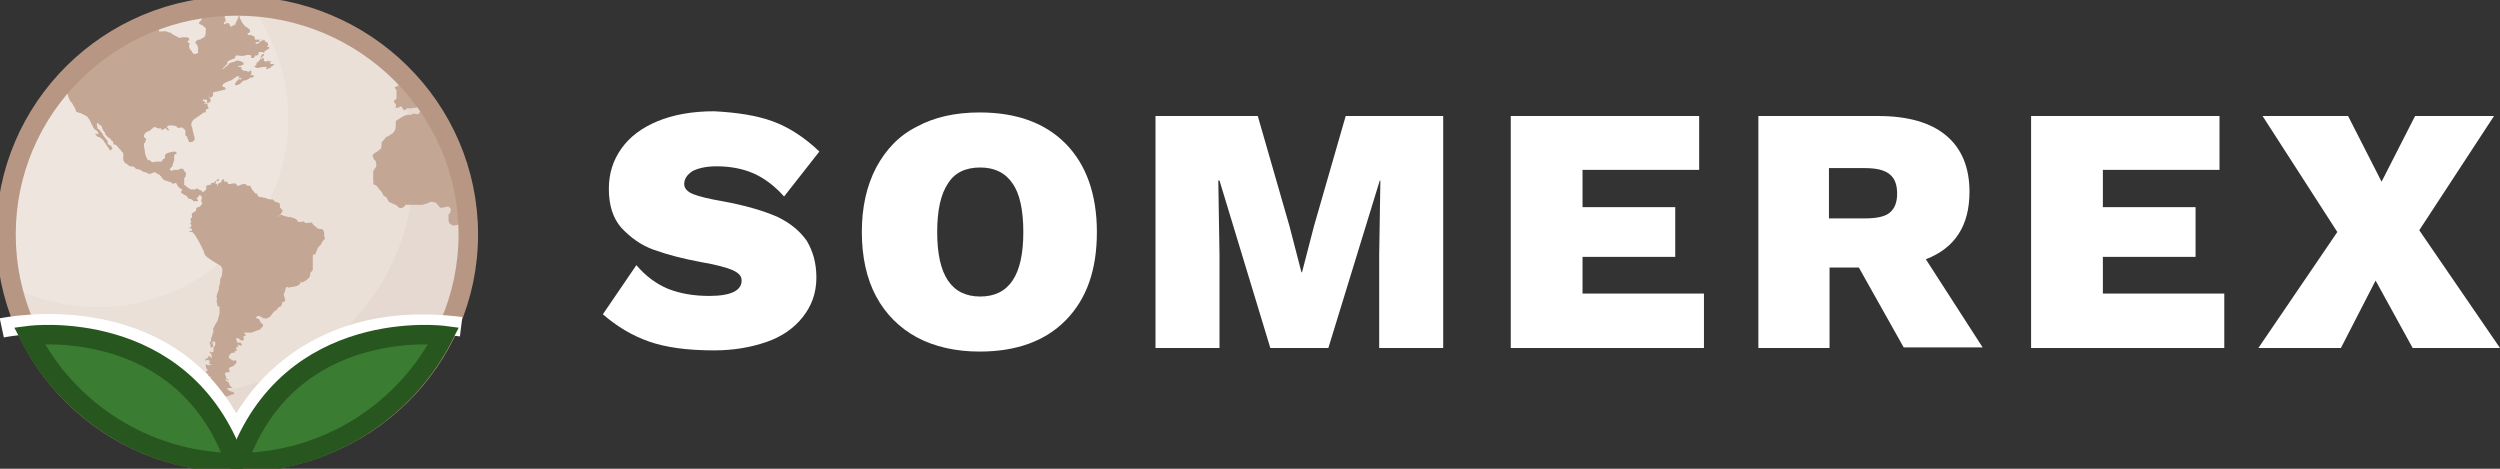 <svg width="256" height="48" viewBox="0 0 256 48" fill="none" xmlns="http://www.w3.org/2000/svg">
<rect x="0" y="0" width="256" height="48" fill="#333333" stroke="none"/>
<g clip-path="url(#clip0)">
<path d="M79.127 12.424C80.781 13.03 82.373 14.061 83.904 15.515L80.291 20.121C79.311 19.03 78.27 18.242 77.167 17.758C76.065 17.273 74.779 17.03 73.37 17.03C72.329 17.03 71.533 17.212 70.921 17.515C70.369 17.879 70.063 18.303 70.063 18.849C70.063 19.273 70.369 19.636 70.982 19.879C71.594 20.121 72.574 20.364 73.983 20.606C76.31 21.03 78.147 21.576 79.556 22.182C80.965 22.849 81.944 23.697 82.618 24.667C83.231 25.697 83.598 26.909 83.598 28.424C83.598 30 83.108 31.333 82.189 32.485C81.271 33.636 80.046 34.485 78.454 35.03C76.861 35.576 75.085 35.879 73.125 35.879C70.369 35.879 68.165 35.576 66.45 34.97C64.735 34.364 63.204 33.455 61.734 32.182L65.164 27.151C66.144 28.303 67.246 29.091 68.409 29.576C69.634 30.061 71.043 30.303 72.635 30.303C74.84 30.303 75.942 29.758 75.942 28.727C75.942 28.242 75.636 27.939 74.963 27.636C74.35 27.394 73.309 27.091 71.839 26.849C69.879 26.485 68.287 26.061 66.94 25.576C65.592 25.091 64.551 24.303 63.633 23.333C62.775 22.364 62.346 21.03 62.346 19.333C62.346 17.758 62.775 16.424 63.633 15.212C64.49 14 65.715 13.091 67.307 12.424C68.899 11.758 70.859 11.394 73.125 11.394C75.453 11.515 77.474 11.818 79.127 12.424Z" fill="#ffffff"/>
<path d="M109.137 14.727C111.219 16.849 112.321 19.879 112.321 23.758C112.321 27.636 111.28 30.606 109.137 32.788C107.054 34.909 104.115 36 100.318 36C97.868 36 95.724 35.515 93.887 34.545C92.111 33.576 90.702 32.182 89.722 30.364C88.742 28.546 88.252 26.303 88.252 23.758C88.252 21.212 88.742 19.03 89.722 17.151C90.702 15.333 92.05 13.879 93.887 12.97C95.663 12 97.806 11.515 100.318 11.515C104.115 11.515 107.054 12.606 109.137 14.727ZM97.072 18.788C96.337 19.879 95.969 21.515 95.969 23.758C95.969 26 96.337 27.636 97.072 28.727C97.806 29.818 98.909 30.364 100.379 30.364C101.849 30.364 102.951 29.818 103.686 28.727C104.421 27.636 104.788 26 104.788 23.758C104.788 21.515 104.421 19.818 103.686 18.788C102.951 17.697 101.849 17.151 100.379 17.151C98.848 17.151 97.745 17.697 97.072 18.788Z" fill="#ffffff"/>
<path d="M147.782 35.636H141.229V26.121L141.351 18.485H141.29L136.023 35.636H130.082L124.876 18.485H124.754L124.876 26.121V35.636H118.323V11.879H128.796L132.042 23.151L133.267 27.879H133.328L134.553 23.151L137.799 11.879H147.782V35.636Z" fill="#ffffff"/>
<path d="M174.484 30.121V35.636H154.702V11.879H173.994V17.394H162.051V21.212H171.544V26.303H162.051V30.061H174.484V30.121Z" fill="#ffffff"/>
<path d="M190.346 27.394H187.345V35.636H180.057V11.879H192.306C195.368 11.879 197.695 12.546 199.288 13.879C200.88 15.212 201.676 17.151 201.676 19.636C201.676 23.091 200.206 25.394 197.205 26.546L203.024 35.576H194.939L190.346 27.394ZM187.345 22.364H190.959C192.183 22.364 193.041 22.182 193.531 21.758C194.021 21.333 194.266 20.727 194.266 19.818C194.266 18.909 194.021 18.242 193.47 17.818C192.918 17.394 192.122 17.212 190.897 17.212H187.284V22.364H187.345Z" fill="#ffffff"/>
<path d="M227.766 30.121V35.636H207.984V11.879H227.276V17.394H215.334V21.212H224.826V26.303H215.334V30.061H227.766V30.121Z" fill="#ffffff"/>
<path d="M247.058 35.636L243.261 28.727L239.709 35.636H231.257L239.342 23.758L231.686 11.879H240.444L243.874 18.606L247.303 11.879H255.387L247.732 23.576L256 35.636H247.058Z" fill="#ffffff"/>
<path d="M47.829 23.931C47.829 36.78 37.295 47.204 24.311 47.204C11.327 47.204 0.732 36.78 0.732 23.931C0.732 11.083 11.266 0.659 24.25 0.659C37.233 0.659 47.829 11.083 47.829 23.931Z" fill="#E5D9D1"/>
<path d="M24.25 0.659C11.266 0.659 0.732 11.083 0.732 23.931C0.732 27.628 1.651 31.265 3.365 34.598C7.653 38.295 13.165 40.356 18.86 40.356C31.844 40.356 42.378 29.931 42.378 17.083C42.378 13.386 41.459 9.75 39.744 6.416C35.457 2.719 29.945 0.659 24.25 0.659Z" fill="#EAE0D8"/>
<path d="M24.25 0.659C11.266 0.659 0.732 11.083 0.732 23.931C0.732 25.81 0.977 27.628 1.406 29.447C4.1 30.78 7.04 31.447 9.98 31.447C20.759 31.447 29.517 22.78 29.517 12.113C29.517 7.992 28.169 3.992 25.72 0.719C25.23 0.659 24.74 0.659 24.25 0.659Z" fill="#EEE6DE"/>
<path d="M41.952 8.788L41.83 8.727C41.83 8.727 41.769 8.727 41.707 8.727C41.646 8.727 41.585 8.727 41.585 8.727L41.34 8.788H41.095L41.033 8.727H40.972H40.911H40.85L40.727 8.788L40.605 8.848L40.482 8.909H40.421V8.97L40.482 9.091L40.544 9.152C40.544 9.152 40.605 9.212 40.605 9.273C40.605 9.333 40.605 9.333 40.605 9.515C40.605 9.636 40.605 9.697 40.605 9.697V9.879V10.061L40.544 10.182L40.421 10.242L40.36 10.303V10.424V10.485C40.36 10.545 40.421 10.545 40.421 10.545L40.482 10.606C40.482 10.606 40.544 10.667 40.544 10.727V10.848C40.544 10.848 40.544 10.909 40.482 10.97C40.482 11.03 40.544 11.03 40.544 11.03H40.605H40.666H40.789C40.789 11.03 40.911 10.97 40.972 10.909H41.095C41.095 10.909 41.156 10.909 41.156 10.97C41.217 11.03 41.156 11.03 41.156 11.03L41.217 11.091L41.279 11.152C41.279 11.152 41.279 11.212 41.34 11.273C41.34 11.333 41.34 11.273 41.34 11.273H41.462H41.523V11.212H41.585C41.585 11.212 41.585 11.152 41.646 11.152C41.646 11.152 41.646 11.152 41.646 11.091C41.646 11.03 41.769 11.091 41.83 11.091C41.891 11.091 41.891 11.091 41.891 11.091C41.891 11.091 41.952 11.091 42.013 11.091C42.075 11.091 42.136 11.091 42.136 11.091H42.197C42.197 11.091 42.381 11.03 42.442 11.03C42.503 11.03 42.565 11.03 42.626 11.03C42.687 11.03 42.687 10.97 42.687 10.97V10.909C42.687 10.909 42.748 10.848 42.81 10.788C42.871 10.727 42.932 10.727 42.932 10.727C42.932 10.727 42.932 10.606 42.993 10.606L43.177 10.545L43.3 10.485C43.3 10.485 43.3 10.485 43.3 10.424C42.871 9.818 42.381 9.273 41.952 8.727V8.788Z" fill="#C3A693"/>
<path d="M43.606 11.273C43.544 11.333 43.422 11.333 43.3 11.394C43.177 11.454 43.177 11.454 43.054 11.454C42.932 11.515 42.871 11.636 42.871 11.636L42.748 11.697H42.626L42.442 11.636H42.32C42.32 11.636 42.258 11.636 42.197 11.697C42.136 11.697 42.136 11.758 42.075 11.758C42.013 11.758 42.013 11.758 41.952 11.758C41.891 11.758 41.891 11.758 41.891 11.758L41.462 11.818L41.033 12.061C41.033 12.061 41.033 12.061 40.85 12.182C40.666 12.303 40.605 12.303 40.544 12.424C40.482 12.546 40.544 12.667 40.544 12.667L40.482 13.273L40.237 13.636C40.237 13.636 39.87 13.879 39.747 13.939C39.625 14 39.502 14.061 39.502 14.061C39.502 14.061 39.38 14.242 39.319 14.303C39.257 14.424 39.135 14.485 39.135 14.485L39.074 14.606V14.848L39.012 15.212C39.012 15.212 38.584 15.576 38.522 15.576C38.4 15.636 38.339 15.697 38.216 15.818C38.094 15.939 38.155 16 38.216 16.061C38.278 16.182 38.216 16.242 38.216 16.242L38.461 16.485L38.522 16.727C38.522 16.727 38.584 17.03 38.461 17.151C38.4 17.273 38.278 17.394 38.216 17.515C38.216 17.636 38.216 17.758 38.216 17.939C38.278 18.121 38.155 18.121 38.216 18.424C38.278 18.727 38.216 18.849 38.216 18.849L38.584 19.03L38.706 19.212L38.89 19.454C38.89 19.454 39.135 19.636 39.196 19.879C39.257 20.121 39.564 20.121 39.625 20.303C39.747 20.485 39.809 20.667 39.809 20.667C39.809 20.667 40.36 20.909 40.482 20.97C40.605 20.97 40.666 21.151 40.972 21.333L41.34 21.212L41.523 20.97H42.258H42.871H43.238L43.667 20.849L44.096 20.667L44.586 20.727L44.831 20.97L45.076 21.273C45.076 21.273 45.443 21.273 45.566 21.212C45.688 21.151 45.933 21.151 45.933 21.151L46.178 21.394C46.178 21.394 46.178 21.394 46.117 21.697C46.056 22 45.933 21.879 45.933 21.879V22.061V22.182V22.424V22.667L46.056 22.909L46.362 23.091C46.729 23.091 47.097 22.97 47.219 22.788C47.403 22.303 47.525 21.758 47.648 21.212C47.219 17.515 45.872 14.061 43.851 11.091C43.789 11.212 43.667 11.212 43.606 11.273Z" fill="#C3A693"/>
<path d="M27.927 6.545C27.866 6.545 27.866 6.606 27.744 6.545C27.682 6.485 27.56 6.424 27.56 6.424C27.56 6.424 27.499 6.424 27.56 6.424C27.621 6.424 27.682 6.424 27.744 6.364C27.744 6.303 27.744 6.303 27.744 6.303C27.744 6.303 27.744 6.242 27.682 6.242C27.621 6.242 27.621 6.303 27.56 6.303C27.56 6.303 27.499 6.303 27.499 6.242L27.437 6.182C27.376 6.242 27.376 6.242 27.376 6.242C27.376 6.242 27.376 6.303 27.315 6.303C27.254 6.303 27.131 6.303 27.131 6.303L27.07 6.242C27.07 6.242 27.009 6.242 27.009 6.182C27.009 6.182 27.009 6.182 27.009 6.121C27.07 6 27.009 5.939 27.009 5.939C27.009 5.939 26.948 5.939 26.886 5.939L26.825 6.061H26.641C26.641 6 26.641 6 26.703 6C26.764 5.939 26.703 6 26.764 5.939C26.825 5.879 26.764 5.818 26.825 5.818C26.886 5.818 26.948 5.758 26.948 5.758C26.948 5.758 27.009 5.697 27.009 5.636C27.009 5.576 27.07 5.515 27.07 5.515V5.455C27.07 5.455 27.07 5.455 27.07 5.394C27.07 5.333 27.07 5.333 27.009 5.333C26.948 5.333 27.009 5.273 26.948 5.394C27.131 5.455 27.07 5.455 27.07 5.515C27.009 5.515 26.825 5.576 26.825 5.576L26.764 5.697C26.764 5.697 26.703 5.758 26.703 5.818C26.703 5.879 26.641 6 26.641 6.061C26.58 6.121 26.58 6.182 26.58 6.182C26.58 6.242 26.396 6.303 26.396 6.364C26.396 6.364 26.335 6.424 26.274 6.424C26.274 6.424 26.274 6.667 26.212 6.667C26.151 6.727 26.029 6.788 26.029 6.788C26.029 6.788 26.029 6.848 26.09 6.848C26.151 6.909 26.396 6.97 26.396 6.97C26.396 6.97 26.457 6.97 26.641 6.909C26.825 6.848 27.009 6.848 27.07 6.848C27.131 6.848 27.131 6.848 27.254 6.848C27.315 6.848 27.315 6.909 27.315 6.909C27.315 6.909 27.254 6.97 27.254 7.03V7.091C27.254 7.091 27.254 7.091 27.315 7.091L27.437 7.03C27.499 7.03 27.499 6.97 27.56 6.97C27.621 6.97 27.621 7.03 27.682 6.97C27.744 6.909 27.744 6.848 27.805 6.788C27.866 6.788 27.866 6.788 27.927 6.727C27.989 6.667 27.989 6.667 28.05 6.667C28.111 6.606 28.111 6.606 28.111 6.606C27.989 6.606 27.989 6.545 27.927 6.545Z" fill="#C3A693"/>
<path d="M20.028 1.212C19.966 1.212 19.966 1.212 19.904 1.212C19.904 1.274 19.966 1.274 20.028 1.212Z" fill="#C3A693"/>
<path d="M23.763 1.03C23.885 1.03 23.947 1.091 24.008 1.091C24.069 1.091 24.069 1.03 24.069 1.03V0.97C24.069 0.97 24.008 0.909 24.008 0.848C23.763 0.848 23.518 0.848 23.273 0.848C23.395 0.909 23.518 0.97 23.579 0.97C23.64 0.97 23.64 1.03 23.763 1.03Z" fill="#C3A693"/>
<path d="M24.559 1.03C24.62 1.03 24.743 1.091 24.804 1.03C24.865 0.97 24.743 0.909 24.743 0.848C24.62 0.848 24.559 0.848 24.436 0.848H24.498C24.559 0.909 24.559 1.03 24.559 1.03Z" fill="#C3A693"/>
<path d="M24.498 1.212C24.436 1.152 24.498 1.03 24.375 1.091H24.314C24.253 1.152 24.314 1.091 24.314 1.152C24.314 1.212 24.375 1.212 24.375 1.273C24.375 1.273 24.375 1.273 24.375 1.333C24.375 1.394 24.436 1.394 24.498 1.394C24.559 1.394 24.559 1.333 24.559 1.333C24.559 1.333 24.559 1.273 24.498 1.212Z" fill="#C3A693"/>
<path d="M25.233 7.273H24.988C24.927 7.273 24.927 7.273 24.865 7.212C24.804 7.212 24.804 7.212 24.804 7.152C24.743 7.091 24.743 7.091 24.743 7.091C24.743 7.091 24.743 7.091 24.681 7.091C24.62 7.091 24.681 7.091 24.681 7.091V7.152V7.212C24.681 7.212 24.681 7.273 24.743 7.273V7.333V7.394L24.804 7.455C24.804 7.455 24.865 7.455 24.927 7.515C24.988 7.515 24.988 7.515 25.049 7.576C25.11 7.636 25.11 7.576 25.172 7.576C25.233 7.576 25.172 7.576 25.233 7.576C25.294 7.576 25.294 7.576 25.294 7.576C25.355 7.576 25.355 7.576 25.355 7.576L25.416 7.515V7.455C25.416 7.455 25.294 7.273 25.233 7.273Z" fill="#C3A693"/>
<path d="M6.859 8.667C6.859 8.727 6.859 8.788 6.92 8.848C6.982 8.909 6.982 9.333 6.92 9.273C6.859 9.273 6.92 9.273 6.859 9.333C6.798 9.394 6.859 9.455 6.859 9.455C6.859 9.455 7.043 9.636 7.043 9.758C7.104 9.879 7.043 10 7.043 10L7.165 10.182C7.165 10.182 7.288 10.303 7.41 10.303V10.424C7.41 10.424 7.533 10.546 7.594 10.606C7.655 10.667 7.594 10.606 7.594 10.667C7.594 10.727 7.594 10.788 7.594 10.788L7.655 10.909C7.655 10.909 7.778 11.091 7.778 11.152C7.778 11.212 7.839 11.273 7.839 11.333C7.839 11.394 7.962 11.394 8.268 11.576C8.574 11.697 8.268 11.515 8.819 11.818C9.37 12.121 9.493 13.03 9.554 13.091C9.615 13.152 9.738 13.273 9.738 13.273C9.738 13.273 9.921 13.394 9.983 13.454C10.044 13.515 9.983 13.454 10.044 13.576C10.105 13.697 10.044 13.697 10.044 13.758C10.044 13.818 9.921 13.697 9.921 13.697C9.921 13.697 9.86 13.697 9.799 13.697C9.738 13.697 9.799 13.818 9.799 13.818C9.799 13.818 9.983 13.939 9.983 14C10.044 14 10.228 14.061 10.228 14.061L10.595 14.364C10.595 14.364 10.656 14.546 10.779 14.667C10.84 14.788 10.901 14.848 10.901 14.848C10.901 14.909 10.963 14.909 11.146 15.212C11.33 15.515 11.146 15.212 11.208 15.333C11.269 15.454 11.33 15.394 11.33 15.394L11.514 15.212C11.514 15.212 11.514 15.152 11.453 15.091C11.453 15.03 11.391 14.97 11.33 14.909C11.269 14.848 11.208 14.848 11.208 14.848L11.085 14.788C11.024 14.727 11.024 14.727 11.024 14.606C11.024 14.485 11.024 14.606 11.024 14.546C11.024 14.485 11.024 14.424 11.024 14.424L10.963 14.364L10.901 14.303C10.901 14.303 10.84 14.182 10.718 14.061C10.595 13.939 10.656 13.939 10.656 13.939C10.595 13.939 10.534 13.818 10.534 13.758C10.473 13.697 10.473 13.636 10.35 13.515C10.228 13.333 10.228 13.333 10.166 13.273C10.166 13.212 10.044 13.212 9.983 13.152C9.921 13.091 9.983 13.03 9.983 12.97C9.983 12.909 9.921 12.848 9.921 12.848C9.921 12.848 9.921 12.788 9.921 12.727C9.921 12.667 9.921 12.606 9.921 12.606C9.921 12.606 9.983 12.606 10.044 12.606C10.105 12.606 10.105 12.727 10.105 12.727L10.35 12.848L10.473 12.97C10.473 12.97 10.534 13.03 10.534 13.091C10.534 13.152 10.595 13.273 10.595 13.333C10.595 13.394 10.656 13.454 10.718 13.515C10.718 13.576 10.779 13.636 10.779 13.697C10.779 13.758 10.84 13.818 10.84 13.818C10.84 13.818 10.963 14 11.085 14.061C11.146 14.121 11.146 14.121 11.269 14.182C11.33 14.182 11.453 14.364 11.453 14.364C11.453 14.364 11.514 14.424 11.575 14.485C11.575 14.546 11.575 14.606 11.636 14.788C11.697 14.97 11.636 14.788 11.697 14.788C11.759 14.788 11.759 14.788 11.759 14.788C11.759 14.788 11.82 14.848 11.943 14.909C12.065 14.97 12.126 15.152 12.126 15.152C12.188 15.152 12.555 15.576 12.555 15.576C12.555 15.576 12.616 15.697 12.616 15.758C12.616 15.818 12.677 15.818 12.616 16C12.616 16.182 12.616 16.182 12.616 16.242C12.616 16.303 12.616 16.364 12.616 16.364C12.616 16.364 12.677 16.485 12.739 16.606C12.739 16.667 12.984 16.788 12.984 16.788C12.984 16.788 13.106 16.849 13.106 16.909C13.167 16.97 13.229 16.97 13.351 17.03C13.474 17.091 13.474 17.03 13.535 17.03C13.596 17.03 13.719 17.091 13.719 17.091C13.78 17.091 13.841 17.212 13.902 17.273C14.025 17.333 14.209 17.333 14.209 17.333C14.209 17.333 14.392 17.394 14.576 17.515C14.76 17.636 14.698 17.636 14.76 17.636C14.821 17.636 14.944 17.636 14.944 17.636L15.127 17.758C15.127 17.758 15.311 17.818 15.372 17.818C15.433 17.818 15.372 17.818 15.495 17.758C15.617 17.697 15.617 17.697 15.678 17.697C15.678 17.697 15.74 17.636 15.801 17.636C15.862 17.636 15.985 17.697 15.985 17.697C15.985 17.697 16.107 17.818 16.168 17.818L16.291 17.879C16.291 17.879 16.352 17.879 16.413 18C16.536 18.061 16.536 18.121 16.536 18.182C16.536 18.182 16.597 18.182 16.658 18.303C16.72 18.364 16.781 18.424 16.781 18.424L16.965 18.485L17.148 18.546C17.148 18.546 17.209 18.606 17.332 18.606C17.393 18.606 17.454 18.667 17.516 18.667C17.516 18.667 17.577 18.727 17.638 18.788C17.699 18.849 17.761 18.788 17.822 18.788C17.883 18.788 18.006 18.727 18.006 18.727L18.067 18.788L18.128 18.909C18.128 18.909 18.189 18.97 18.189 19.03C18.189 19.03 18.251 19.091 18.251 19.151C18.312 19.151 18.434 19.273 18.434 19.273L18.496 19.333C18.496 19.333 18.557 19.333 18.618 19.394C18.679 19.394 18.679 19.454 18.679 19.454C18.679 19.454 18.618 19.515 18.557 19.576C18.496 19.636 18.557 19.576 18.557 19.636V19.758C18.557 19.758 18.618 19.818 18.679 19.818C18.741 19.879 18.679 19.818 18.741 19.879C18.802 19.879 18.863 19.939 18.863 19.939L19.108 20.061L19.23 20.242L19.353 20.364H19.537C19.537 20.364 19.537 20.364 19.598 20.424C19.659 20.485 19.721 20.485 19.721 20.485C19.721 20.485 19.782 20.606 19.843 20.606C19.843 20.606 19.904 20.606 20.027 20.606C20.088 20.606 20.149 20.606 20.21 20.606C20.272 20.606 20.272 20.606 20.272 20.546C20.272 20.485 20.272 20.485 20.21 20.424C20.149 20.364 20.21 20.424 20.149 20.364C20.088 20.303 20.149 20.303 20.149 20.303C20.149 20.303 20.21 20.242 20.272 20.182C20.272 20.182 20.272 20.182 20.333 20.121C20.333 20.061 20.394 20.061 20.394 20C20.455 19.939 20.394 20 20.455 20H20.517L20.578 20.061L20.639 20.121C20.639 20.121 20.7 20.242 20.7 20.303L20.762 20.364L20.823 20.424H20.884C20.884 20.424 20.884 20.485 20.945 20.485C21.007 20.546 21.007 20.546 21.007 20.606V20.667C21.007 20.667 20.884 20.97 20.884 21.03C20.884 21.091 20.884 21.151 20.884 21.151L21.007 21.273L21.068 21.333C21.068 21.333 21.068 21.394 21.068 21.454C21.068 21.515 21.007 21.454 21.007 21.515C20.945 21.515 20.945 21.636 20.945 21.636C20.945 21.636 20.517 21.212 20.455 21.212C20.394 21.212 20.394 21.212 20.333 21.273C20.272 21.273 20.333 21.273 20.272 21.333V21.394C20.272 21.454 20.272 21.454 20.21 21.515C20.21 21.576 20.21 21.576 20.21 21.636C20.21 21.697 20.21 21.697 20.21 21.697C20.21 21.758 20.149 21.697 20.088 21.697C20.027 21.697 20.027 21.697 19.965 21.697C19.904 21.697 19.965 21.697 19.965 21.697V21.758V21.818C19.965 21.818 19.965 21.818 19.904 21.818C19.904 21.818 19.904 21.818 19.843 21.818V21.879C19.843 21.879 19.843 21.939 19.843 22C19.843 22.061 20.027 22 19.782 22.182C19.537 22.364 19.721 22.667 19.721 22.667H19.843H19.904L19.965 22.606L20.027 22.667C20.027 22.667 20.027 22.667 20.027 22.727C20.027 22.788 20.027 22.849 19.904 22.909C19.843 22.97 19.843 22.97 19.843 22.97C19.843 22.97 19.782 23.03 19.721 23.091C19.659 23.091 19.598 23.151 19.598 23.212C19.537 23.273 19.537 23.273 19.537 23.273C19.537 23.273 19.537 23.394 19.598 23.394C19.659 23.454 19.598 23.394 19.659 23.394C19.721 23.394 19.659 23.394 19.659 23.394C19.659 23.394 19.659 23.515 19.659 23.576C19.659 23.636 19.598 23.636 19.476 23.636C19.353 23.636 19.353 23.758 19.659 23.758C19.904 23.758 20.884 25.636 20.945 26C21.007 26.364 22.599 27.212 22.599 27.212C22.599 27.212 22.66 27.394 22.721 27.394C22.721 27.454 22.783 27.576 22.783 27.636C22.783 27.697 22.783 28.121 22.783 28.303C22.783 28.485 22.844 28.667 22.721 28.788C22.66 29.03 22.66 29.03 22.66 29.03V29.091L22.721 29.212V29.454C22.721 29.454 22.721 29.454 22.66 29.636C22.599 29.818 22.66 29.879 22.66 29.939C22.66 30 22.66 30.182 22.599 30.303C22.538 30.424 22.538 30.424 22.477 30.546C22.415 30.667 22.415 30.667 22.415 30.667V30.849C22.415 30.849 22.538 31.03 22.538 31.151C22.538 31.273 22.538 31.151 22.477 31.212C22.415 31.273 22.415 31.273 22.415 31.273L22.477 31.454V32.121C22.477 32.121 22.293 32.727 22.293 32.788C22.293 32.849 21.986 33.333 21.986 33.333C21.986 33.333 21.864 33.576 21.864 33.636C21.864 33.697 21.864 33.758 21.925 33.879C21.986 34 21.925 33.879 21.925 33.939C21.925 34 21.803 34.485 21.803 34.485L21.741 34.667V34.727C21.741 34.727 21.741 34.788 21.741 34.849V34.909C21.741 34.909 21.741 34.97 21.741 35.03C21.741 35.091 21.741 35.03 21.803 35.091L21.741 35.151C21.741 35.151 21.741 35.151 21.619 35.212C21.497 35.273 21.619 35.212 21.558 35.273C21.558 35.273 21.558 35.333 21.558 35.394C21.558 35.455 21.558 35.455 21.558 35.515C21.558 35.576 21.619 35.576 21.68 35.576C21.741 35.576 21.741 35.576 21.803 35.515C21.864 35.455 21.803 35.515 21.803 35.455C21.803 35.394 21.803 35.394 21.803 35.333C21.803 35.273 21.803 35.212 21.803 35.212V35.151V35.091L21.864 35.03V34.97H21.986C22.048 34.97 22.048 35.03 22.048 35.212C22.048 35.394 22.048 35.273 21.986 35.394C21.925 35.455 21.986 35.455 21.925 35.515C21.864 35.576 21.864 35.576 21.864 35.697C21.864 35.818 21.864 35.879 21.864 35.939C21.864 36 21.864 36 21.803 36.121C21.741 36.242 21.741 36.121 21.741 36.121C21.741 36.121 21.741 36.121 21.68 36.121C21.619 36.121 21.619 36.061 21.619 36.061L21.558 36C21.558 36 21.497 36 21.435 36.061C21.435 36.061 21.558 36.182 21.619 36.242C21.741 36.303 21.619 36.242 21.619 36.303C21.619 36.364 21.68 36.424 21.68 36.424C21.68 36.424 21.68 36.485 21.68 36.545V36.606C21.68 36.667 21.619 36.667 21.619 36.667L21.558 36.606C21.558 36.606 21.558 36.485 21.497 36.485C21.435 36.485 21.374 36.485 21.374 36.485C21.313 36.485 21.313 36.545 21.313 36.606C21.313 36.667 21.252 36.667 21.252 36.667C21.252 36.667 21.19 36.727 21.129 36.727C21.068 36.727 21.068 36.727 21.007 36.849C20.945 36.97 21.068 36.909 21.068 36.909C21.068 36.909 21.068 36.909 21.252 36.849C21.435 36.788 21.313 36.909 21.313 36.909C21.313 36.909 21.435 36.909 21.497 36.909C21.558 36.909 21.497 36.97 21.497 36.97C21.497 36.97 21.497 37.03 21.435 37.091C21.435 37.151 21.435 37.151 21.435 37.212C21.435 37.273 21.435 37.273 21.435 37.273C21.435 37.273 21.497 37.273 21.619 37.273C21.68 37.273 21.68 37.273 21.68 37.333C21.68 37.394 21.619 37.333 21.558 37.333C21.497 37.333 21.497 37.333 21.435 37.394C21.374 37.455 21.313 37.394 21.313 37.394C21.313 37.394 21.129 37.333 21.068 37.333C21.007 37.333 21.068 37.455 21.068 37.455C21.068 37.455 21.068 37.515 21.129 37.697C21.129 37.818 21.19 37.758 21.252 37.758C21.313 37.758 21.313 37.758 21.313 37.758C21.313 37.758 21.313 37.939 21.252 38C21.19 38.061 21.19 38.061 21.129 38.061C21.068 38.121 21.129 38.061 21.129 38.121C21.129 38.182 21.129 38.242 21.19 38.242C21.252 38.303 21.19 38.242 21.252 38.242C21.313 38.242 21.313 38.242 21.374 38.242C21.435 38.242 21.374 38.303 21.374 38.303C21.374 38.303 21.313 38.424 21.313 38.485C21.252 38.545 21.252 38.606 21.252 38.606L21.313 38.667C21.313 38.667 21.313 38.667 21.374 38.667C21.435 38.667 21.374 38.606 21.435 38.545C21.497 38.545 21.558 38.545 21.558 38.545V38.727L21.619 38.849V38.909C21.619 38.909 21.558 38.97 21.558 39.03C21.558 39.091 21.558 39.091 21.558 39.091L21.741 39.151C21.741 39.151 21.803 39.212 21.864 39.212C21.925 39.212 21.925 39.273 21.925 39.273C21.925 39.273 21.925 39.333 21.864 39.333C21.803 39.333 21.803 39.333 21.803 39.333H21.741C21.741 39.333 21.741 39.333 21.68 39.333C21.619 39.333 21.68 39.455 21.68 39.455L21.741 39.515L21.803 39.576V39.636H22.048L22.293 39.576C22.293 39.576 22.293 39.636 22.354 39.697C22.354 39.758 22.477 39.758 22.477 39.818C22.966 39.818 23.334 39.758 23.824 39.697C23.824 39.697 23.701 39.636 23.64 39.576C23.579 39.515 23.579 39.515 23.579 39.515C23.518 39.515 23.518 39.455 23.518 39.394C23.518 39.394 23.456 39.333 23.456 39.273C23.456 39.212 23.395 39.151 23.395 39.151L23.334 39.091C23.334 39.091 23.273 39.03 23.211 39.03C23.15 39.03 23.15 39.03 23.15 38.97C23.089 38.97 23.089 38.97 23.089 38.909V38.849H23.15C23.15 38.849 23.211 38.849 23.273 38.909C23.334 38.909 23.273 38.909 23.334 38.909C23.395 38.909 23.395 38.909 23.395 38.909C23.456 38.909 23.395 38.849 23.334 38.849C23.273 38.788 23.334 38.849 23.273 38.788C23.211 38.788 23.211 38.788 23.211 38.788L23.15 38.727V38.667V38.606C23.15 38.606 23.089 38.364 23.028 38.242C22.966 38.182 23.273 38.121 23.273 38.121C23.334 38.121 23.395 38.121 23.456 38.121C23.518 38.121 23.518 38 23.518 37.939C23.518 37.879 23.456 37.879 23.395 37.818C23.395 37.758 23.456 37.758 23.518 37.636C23.579 37.576 23.763 37.576 23.763 37.515C23.824 37.515 23.946 37.455 23.946 37.455C23.946 37.455 24.008 37.333 24.069 37.273C24.13 37.273 24.191 37.212 24.191 37.151C24.253 37.091 24.191 37.091 24.191 36.97C24.191 36.849 24.13 36.909 24.069 36.909C24.008 36.909 23.885 36.97 23.824 36.909C23.763 36.849 23.701 36.849 23.64 36.788C23.579 36.727 23.518 36.727 23.456 36.667C23.395 36.606 23.456 36.485 23.456 36.424C23.456 36.364 23.64 36.242 23.64 36.182C23.64 36.182 23.824 36.121 23.885 36.121C23.946 36.121 24.008 36.121 24.008 36.121V36.061L24.069 35.939C24.069 35.939 24.13 35.939 24.253 35.879C24.314 35.818 24.253 35.758 24.191 35.758C24.191 35.697 24.13 35.697 24.13 35.697C24.13 35.636 24.253 35.576 24.253 35.515C24.253 35.515 24.375 35.515 24.436 35.455C24.497 35.394 24.436 35.394 24.375 35.394C24.314 35.394 24.314 35.333 24.375 35.273C24.375 35.212 24.375 35.273 24.375 35.273C24.375 35.273 24.436 35.333 24.497 35.333C24.559 35.333 24.559 35.394 24.681 35.394C24.804 35.394 24.681 35.394 24.742 35.333C24.804 35.273 24.742 35.273 24.681 35.151C24.62 35.03 24.62 35.091 24.559 35.091C24.497 35.091 24.497 35.091 24.436 35.091C24.375 35.091 24.314 35.091 24.314 35.091L24.253 34.97C24.253 34.97 24.253 34.849 24.191 34.788C24.191 34.727 24.191 34.727 24.191 34.667C24.191 34.606 24.253 34.606 24.253 34.606L24.436 34.667C24.436 34.667 24.62 34.788 24.681 34.849C24.742 34.909 24.804 34.849 24.865 34.849C24.926 34.849 24.988 34.788 24.988 34.727C24.988 34.667 24.926 34.667 24.926 34.606C24.926 34.545 24.926 34.545 24.926 34.485C24.926 34.424 25.171 34.364 25.171 34.364L25.11 34.242C25.11 34.242 25.049 34.121 24.988 34.121C24.926 34.121 24.988 34.061 24.988 34.061H25.11H25.294H25.722C25.722 34.061 26.151 33.939 26.212 33.879C26.274 33.879 26.335 33.818 26.396 33.818C26.457 33.818 26.457 33.818 26.58 33.758C26.641 33.697 26.702 33.697 26.702 33.636C26.764 33.576 26.764 33.576 26.825 33.515C26.947 33.394 26.947 33.333 26.947 33.273C26.947 33.212 26.947 33.212 26.886 33.212L26.702 33.03L26.641 32.909C26.641 32.909 26.641 32.849 26.58 32.788C26.58 32.727 26.519 32.667 26.457 32.667C26.396 32.606 26.396 32.667 26.335 32.606C26.274 32.606 26.212 32.545 26.212 32.545L26.335 32.364H26.58C26.58 32.364 26.825 32.485 26.886 32.545C26.947 32.606 27.07 32.606 27.131 32.606C27.192 32.606 27.253 32.606 27.315 32.606L27.56 32.485C27.56 32.485 27.744 32.364 27.805 32.242C27.866 32.121 27.927 32.061 28.05 31.939C28.172 31.758 28.233 31.818 28.295 31.758C28.356 31.697 28.356 31.697 28.417 31.576C28.478 31.515 28.54 31.394 28.601 31.394C28.601 31.394 28.417 31.151 28.54 31.091C28.662 31.03 28.785 30.97 29.03 30.909C29.275 30.849 29.213 30.727 29.091 30.303C28.968 29.879 29.091 30.303 29.213 29.697C29.336 29.091 29.458 29.515 29.581 29.454C29.703 29.394 30.009 29.333 30.377 29.091C30.744 28.909 30.377 29.091 30.561 28.909C30.744 28.727 30.867 28.97 30.989 28.909C31.112 28.849 31.357 28.727 31.602 28.485C31.847 28.242 31.724 28.061 31.786 27.939C31.847 27.818 32.031 27.758 32.031 27.576C32.031 27.394 32.031 27.151 32.031 26.727C32.031 26.242 32.031 26.061 32.031 26.061H32.276C32.276 26.061 32.276 26.061 32.337 25.879C32.398 25.697 32.459 25.636 32.52 25.454C32.643 25.273 32.643 25.212 32.766 25.151C32.888 25.091 32.949 24.727 33.194 24.546C33.378 24.364 33.194 24.242 33.194 24.242V23.758L33.01 23.454H32.827C32.827 23.454 32.582 23.454 32.459 23.333L32.092 23.03C32.092 23.03 32.031 22.97 31.969 22.849C31.908 22.727 31.908 22.788 31.908 22.788C31.908 22.788 31.296 22.849 31.234 22.849L31.173 22.727C31.173 22.727 31.112 22.667 31.051 22.667L30.867 22.727C30.867 22.727 30.744 22.727 30.622 22.727C30.499 22.727 30.561 22.727 30.499 22.667C30.438 22.667 30.377 22.546 30.316 22.485C30.255 22.424 30.132 22.364 30.009 22.364C29.887 22.303 29.887 22.303 29.826 22.242C29.765 22.182 29.765 22.242 29.642 22.242C29.52 22.242 29.458 22.182 29.397 22.182C29.336 22.182 29.336 22.182 29.275 22.182C29.213 22.182 29.275 22.182 29.275 22.242C29.397 22.424 29.397 22.424 29.275 22.424C29.152 22.424 29.275 22.424 29.275 22.424L29.336 22.303C29.336 22.303 29.275 22.182 29.213 22.121C29.213 22.061 29.152 22.121 29.152 22.121C29.091 22.121 29.03 22.121 28.968 22.061C28.907 22.061 28.907 22 28.907 22C28.907 22 28.785 22 28.723 22C28.662 22 28.723 22 28.662 22C28.601 22 28.662 22.061 28.601 22.061C28.601 22.061 28.54 22.121 28.54 22.182C28.478 22.242 28.54 22.242 28.54 22.303C28.54 22.364 28.54 22.364 28.54 22.364C28.54 22.424 28.478 22.364 28.478 22.364C28.478 22.364 28.478 22.303 28.478 22.242C28.478 22.182 28.478 22.242 28.417 22.242C28.356 22.242 28.417 22.182 28.417 22.121C28.417 22.061 28.478 22.061 28.478 22.061C28.478 22.061 28.662 21.879 28.723 21.879C28.785 21.879 28.785 21.758 28.785 21.758L28.968 21.576L28.846 21.454L28.662 21.212V20.97L28.601 20.788L28.172 20.667L27.927 20.424C27.927 20.424 27.866 20.424 27.744 20.424C27.682 20.424 27.56 20.424 27.253 20.303C27.131 20.242 27.07 20.242 27.07 20.242H26.947C26.947 20.242 26.886 20.182 26.764 20.182C26.702 20.182 26.641 20.182 26.58 20.182C26.519 20.182 26.335 20.061 26.335 19.879C26.335 19.758 26.151 19.818 26.151 19.818L25.906 19.576L25.784 19.454L25.722 19.212C25.722 19.212 25.661 19.091 25.6 19.03C25.539 18.97 25.539 19.03 25.477 19.03C25.416 19.03 25.294 19.03 25.233 18.97C25.171 18.909 25.233 18.97 25.171 18.909C25.11 18.849 25.171 18.909 25.11 18.849C25.049 18.788 24.926 18.849 24.926 18.849L24.681 18.909L24.559 18.97C24.559 18.97 24.436 19.03 24.253 19.03C24.069 19.03 24.191 18.97 24.191 18.909C24.191 18.849 24.13 18.788 24.13 18.788C24.13 18.788 24.13 18.788 24.069 18.788C24.008 18.788 23.946 18.788 23.824 18.788C23.701 18.788 23.763 18.849 23.518 18.849C23.334 18.909 23.395 18.849 23.395 18.849L23.334 18.788L23.273 18.667C23.273 18.667 23.273 18.667 23.273 18.606C23.273 18.546 23.211 18.606 23.028 18.606C22.844 18.606 22.966 18.606 22.966 18.485C22.966 18.424 22.966 18.364 22.844 18.364C22.783 18.364 22.721 18.424 22.721 18.424C22.721 18.424 22.721 18.485 22.66 18.606C22.599 18.727 22.66 18.606 22.599 18.667C22.538 18.727 22.599 18.727 22.538 18.727C22.477 18.727 22.415 18.788 22.354 18.788C22.293 18.788 22.354 18.909 22.415 18.97C22.477 19.03 22.415 18.97 22.477 19.03C22.538 19.091 22.477 19.151 22.477 19.151C22.477 19.151 22.477 19.151 22.477 19.273C22.477 19.394 22.415 19.273 22.232 19.151C22.048 19.03 22.232 19.091 22.232 19.03C22.232 18.97 22.232 18.97 22.232 18.849C22.232 18.727 22.232 18.849 22.109 18.849C21.986 18.849 22.109 18.788 22.109 18.667C22.109 18.546 22.17 18.546 22.232 18.546C22.293 18.546 22.354 18.485 22.415 18.485C22.477 18.424 22.415 18.364 22.415 18.364C22.415 18.303 22.354 18.364 22.354 18.364C22.293 18.364 22.232 18.364 22.232 18.364C22.232 18.364 22.17 18.546 22.109 18.546C22.048 18.546 22.048 18.606 21.986 18.606C21.986 18.667 21.925 18.667 21.864 18.727C21.741 18.788 21.864 18.727 21.741 18.727C21.619 18.727 21.619 18.727 21.619 18.727C21.619 18.727 21.619 18.727 21.619 18.849C21.619 18.97 21.558 18.909 21.558 18.909H21.497C21.435 18.909 21.374 18.97 21.313 18.97C21.252 18.97 21.19 19.03 21.129 19.03C21.068 19.03 21.129 19.091 21.129 19.212C21.129 19.273 21.129 19.273 21.129 19.333C21.129 19.394 21.068 19.394 21.068 19.454C21.007 19.515 21.007 19.515 20.945 19.515C20.884 19.576 20.945 19.576 20.945 19.576C20.945 19.576 20.823 19.697 20.7 19.697C20.7 19.697 20.639 19.636 20.639 19.576C20.578 19.515 20.639 19.515 20.578 19.515C20.517 19.515 20.517 19.454 20.394 19.454C20.272 19.394 20.272 19.394 20.21 19.394C20.149 19.394 20.149 19.394 20.088 19.394C20.027 19.394 20.027 19.454 19.965 19.454C19.904 19.394 19.904 19.394 19.843 19.394C19.782 19.394 19.598 19.394 19.537 19.394C19.476 19.394 19.476 19.333 19.414 19.333C19.353 19.273 19.292 19.273 19.169 19.151C19.047 19.091 19.047 19.03 18.924 18.97C18.802 18.909 18.863 18.909 18.863 18.909C18.863 18.909 18.863 18.788 18.863 18.727C18.863 18.667 18.863 18.546 18.863 18.546C18.863 18.546 18.863 18.424 18.863 18.364C18.863 18.303 18.863 18.182 18.924 18.182C18.986 18.182 19.047 17.939 19.047 17.818C19.047 17.758 19.047 17.636 18.924 17.576C18.802 17.515 18.802 17.333 18.802 17.333C18.802 17.333 18.679 17.273 18.618 17.273C18.557 17.273 18.373 17.273 18.373 17.333C18.312 17.333 18.312 17.394 18.189 17.394C18.128 17.394 18.067 17.394 18.006 17.394C17.944 17.394 17.944 17.394 17.883 17.394C17.822 17.394 17.822 17.394 17.699 17.454C17.577 17.515 17.393 17.454 17.393 17.333C17.393 17.212 17.454 17.273 17.516 17.151C17.577 17.091 17.577 17.151 17.638 17.03C17.699 16.97 17.638 16.909 17.699 16.788C17.761 16.727 17.761 16.667 17.761 16.606C17.761 16.546 17.822 16.546 17.822 16.424C17.883 16.303 17.822 16.303 17.822 16.182C17.822 16.061 17.822 16.061 17.883 15.879C17.883 15.697 17.944 15.818 18.067 15.758C18.128 15.697 18.067 15.636 18.067 15.636L18.006 15.576C17.944 15.515 17.944 15.515 17.883 15.515C17.822 15.515 17.822 15.515 17.516 15.576C17.271 15.636 17.271 15.636 17.271 15.636C17.271 15.636 17.209 15.636 17.087 15.697C16.965 15.758 17.026 15.758 16.965 15.818C16.903 15.879 16.965 15.818 16.903 15.879C16.842 15.939 16.903 15.939 16.903 16.061C16.903 16.182 16.903 16.182 16.903 16.182C16.903 16.182 16.842 16.242 16.781 16.242C16.72 16.303 16.658 16.364 16.658 16.364L16.536 16.546C16.475 16.546 16.413 16.546 16.291 16.546C16.23 16.546 16.107 16.546 16.046 16.546C15.985 16.546 15.985 16.546 15.923 16.546C15.862 16.546 15.862 16.606 15.801 16.606C15.74 16.606 15.74 16.606 15.617 16.606C15.556 16.606 15.495 16.546 15.495 16.546C15.495 16.546 15.433 16.485 15.372 16.424C15.311 16.364 15.311 16.424 15.25 16.424C15.188 16.424 15.188 16.364 15.127 16.364C15.066 16.303 15.066 16.242 15.005 16.121C14.944 16 14.882 15.818 14.882 15.818L14.76 15.03C14.76 15.03 14.698 14.727 14.76 14.667C14.821 14.667 14.882 14.546 14.882 14.485C14.944 14.424 14.944 14.303 14.944 14.242C14.944 14.182 14.882 14.121 14.76 14.061C14.698 14 14.76 13.818 14.76 13.818C14.76 13.818 14.882 13.576 15.005 13.515C15.127 13.454 15.311 13.394 15.311 13.394C15.311 13.394 15.556 13.212 15.678 13.091C15.74 12.97 15.862 13.03 15.923 13.03C15.985 13.03 16.046 13.091 16.046 13.091C16.046 13.091 16.168 13.152 16.23 13.152C16.291 13.152 16.291 13.152 16.291 13.152C16.291 13.152 16.475 13.091 16.475 13.152C16.475 13.212 16.536 13.212 16.536 13.273C16.536 13.333 16.597 13.273 16.658 13.273C16.72 13.273 16.842 13.212 16.842 13.212C16.842 13.212 16.842 13.212 16.903 13.091C16.903 13.091 17.026 13.152 17.148 13.333C17.271 13.454 17.209 13.333 17.271 13.333C17.332 13.333 17.271 13.212 17.148 13.091C17.026 12.97 17.087 12.97 17.087 12.97L17.271 12.848H17.761C17.761 12.848 17.883 12.909 18.006 12.909C18.128 12.909 18.067 12.97 18.067 12.97C18.067 12.97 18.189 13.091 18.251 13.091C18.312 13.091 18.373 13.091 18.373 13.091L18.618 13.03L18.924 13.273C18.924 13.273 18.986 13.394 18.986 13.454C18.986 13.515 18.986 13.576 18.986 13.758C18.986 14 19.047 13.879 19.108 13.939C19.169 14 19.169 14.061 19.23 14.242C19.292 14.424 19.292 14.303 19.292 14.364C19.353 14.424 19.353 14.546 19.353 14.546C19.537 14.546 19.598 14.546 19.598 14.546L19.782 14.485C19.782 14.485 19.782 14.485 19.904 14.303C20.027 14.121 19.904 14.182 19.904 14.061C19.904 13.939 19.843 13.818 19.843 13.818C19.843 13.818 19.782 13.636 19.782 13.515C19.721 13.394 19.721 13.333 19.721 13.273C19.721 13.152 19.659 13.091 19.659 13.03C19.659 12.97 19.598 12.97 19.598 12.848C19.598 12.788 19.598 12.788 19.598 12.727C19.598 12.667 19.598 12.606 19.598 12.606C19.598 12.606 19.659 12.485 19.721 12.364C19.782 12.242 20.578 11.758 20.7 11.636C20.762 11.576 20.823 11.576 20.823 11.515H21.007C21.068 11.515 21.068 11.454 21.068 11.394C21.068 11.333 21.007 11.394 21.007 11.394C21.007 11.394 20.945 11.333 20.945 11.273H21.068C21.068 11.273 21.129 11.152 21.252 11.152C21.313 11.152 21.313 11.091 21.374 11.091C21.374 11.091 21.374 11.03 21.313 10.97C21.313 10.97 21.313 10.909 21.252 10.788C21.252 10.727 21.252 10.727 21.252 10.727L21.19 10.606H21.129C21.129 10.606 21.068 10.606 20.945 10.606C20.823 10.606 20.945 10.546 20.945 10.546C20.945 10.546 20.945 10.546 21.007 10.546C21.068 10.546 21.068 10.485 21.068 10.485L21.007 10.424C20.945 10.364 21.007 10.424 20.945 10.424C20.884 10.424 20.884 10.424 20.884 10.364C20.823 10.364 20.823 10.303 20.762 10.303C20.7 10.303 20.762 10.242 20.762 10.121C20.762 10.061 20.823 10.121 20.823 10.121C20.823 10.121 20.945 10.182 20.945 10.242C20.945 10.303 21.007 10.242 21.007 10.242C21.007 10.242 21.007 10.182 21.007 10.121C21.007 10.061 21.007 10 21.007 10H21.129V10.121V10.242C21.129 10.242 21.313 10.182 21.252 10.364C21.19 10.546 21.313 10.606 21.313 10.606C21.313 10.606 21.313 10.485 21.374 10.485H21.497C21.497 10.485 21.497 10.485 21.558 10.303C21.619 10.121 21.558 10.242 21.558 10.182C21.558 10.182 21.558 10.121 21.497 10.121C21.497 10.121 21.435 10.061 21.435 10C21.374 9.939 21.374 9.939 21.374 9.939V9.818H21.435C21.435 9.818 21.497 9.939 21.497 10C21.558 10.061 21.558 10 21.558 10C21.558 10 21.741 9.879 21.803 9.818C21.864 9.758 21.803 9.697 21.803 9.697C21.803 9.697 21.803 9.576 21.803 9.515C21.803 9.455 21.864 9.455 21.864 9.455L22.048 9.394H22.17L22.354 9.333L22.66 9.273C22.66 9.273 22.844 9.212 22.905 9.212C22.966 9.212 23.028 9.212 23.089 9.152C23.15 9.152 23.089 9.03 23.089 9.03C23.089 9.03 22.966 9.03 22.844 9.03C22.721 9.03 22.844 9.03 22.844 9.03C22.844 9.03 22.783 8.909 22.783 8.848C22.783 8.788 22.783 8.727 22.783 8.727L22.844 8.606C22.844 8.606 23.028 8.485 23.15 8.424C23.273 8.364 23.334 8.364 23.456 8.303C23.579 8.242 23.579 8.242 23.64 8.242C23.763 8.182 23.763 8.182 23.824 8.121C23.885 8.061 24.191 7.879 24.191 7.879L24.253 7.818C24.253 7.818 24.375 7.818 24.436 7.818H24.559C24.559 7.818 24.559 7.818 24.497 7.879C24.497 7.879 24.497 7.879 24.436 7.939L24.375 8H24.497H24.559H24.62H24.742C24.742 8 24.742 8 24.742 8.061L24.681 8.121C24.681 8.121 24.62 8.121 24.559 8.121C24.497 8.121 24.497 8.121 24.436 8.121C24.375 8.121 24.375 8.121 24.375 8.182C24.375 8.182 24.314 8.242 24.253 8.303C24.191 8.364 24.191 8.303 24.191 8.364C24.191 8.364 24.191 8.424 24.13 8.485C24.13 8.545 24.069 8.545 24.069 8.545C24.069 8.545 24.069 8.606 24.069 8.667C24.069 8.727 24.253 8.727 24.253 8.727C24.253 8.727 24.375 8.727 24.375 8.667C24.375 8.667 24.497 8.606 24.559 8.606C24.62 8.545 24.62 8.545 24.681 8.485C24.742 8.424 24.742 8.424 24.804 8.364C24.865 8.303 24.865 8.303 24.865 8.303C24.865 8.303 24.926 8.303 24.926 8.242H25.049H25.11C25.11 8.242 25.171 8.242 25.233 8.182H25.294L25.355 8.121L25.539 8.061V8L25.6 7.939H25.661H25.722C25.722 7.939 25.784 7.939 25.845 7.939C25.906 7.939 25.906 7.939 25.967 7.879C25.967 7.879 25.967 7.818 25.967 7.758C25.967 7.697 25.967 7.697 25.906 7.697H25.845C25.784 7.697 25.722 7.697 25.722 7.697C25.722 7.697 25.722 7.697 25.661 7.697V7.636L25.722 7.576L25.784 7.515L25.722 7.455V7.212H25.661C25.661 7.212 25.6 7.212 25.6 7.273C25.6 7.333 25.6 7.333 25.539 7.394C25.477 7.455 25.477 7.394 25.477 7.455C25.416 7.515 25.477 7.515 25.477 7.515V7.576V7.636H25.416L25.477 7.515L25.355 7.576C25.355 7.576 25.294 7.576 25.233 7.576C25.171 7.576 25.171 7.576 25.171 7.576C25.171 7.576 25.171 7.576 25.11 7.576C25.049 7.576 25.049 7.576 24.926 7.515C24.804 7.455 24.865 7.515 24.865 7.455C24.865 7.455 24.865 7.455 24.804 7.455C24.742 7.455 24.804 7.455 24.742 7.394C24.742 7.394 24.742 7.394 24.742 7.333L24.681 7.273C24.681 7.273 24.742 7.152 24.681 7.152C24.62 7.152 24.62 7.091 24.62 7.03C24.681 6.909 24.62 7.03 24.681 7.03C24.742 7.03 24.742 7.03 24.742 6.97C24.742 6.909 24.681 6.848 24.62 6.848C24.559 6.848 24.559 6.848 24.497 6.848C24.436 6.848 24.436 6.848 24.375 6.788C24.375 6.727 24.436 6.727 24.436 6.727C24.436 6.727 24.497 6.727 24.62 6.727C24.742 6.727 24.681 6.727 24.742 6.667C24.804 6.667 24.865 6.667 24.926 6.606C24.988 6.606 24.926 6.424 24.926 6.424C24.926 6.424 24.742 6.303 24.559 6.242C24.375 6.182 24.436 6.242 24.375 6.242C24.314 6.242 24.314 6.303 24.069 6.303C23.824 6.364 23.885 6.364 23.824 6.364C23.763 6.364 23.763 6.364 23.64 6.424C23.518 6.485 23.518 6.485 23.456 6.485C23.395 6.545 23.395 6.545 23.395 6.606C23.334 6.667 23.334 6.667 23.273 6.727C23.211 6.788 23.211 6.788 23.211 6.788C23.15 6.788 23.15 6.848 23.089 6.848C23.028 6.909 23.028 6.909 22.966 6.97C22.966 7.03 22.966 6.97 22.905 7.03C22.844 7.091 22.844 7.03 22.783 7.03C22.721 7.03 22.844 6.97 22.844 6.97C22.844 6.97 22.905 6.909 23.028 6.788C23.089 6.667 23.15 6.727 23.211 6.606C23.273 6.545 23.273 6.485 23.273 6.364C23.334 6.242 23.518 6.182 23.518 6.182C23.518 6.182 23.701 6.121 23.763 6.061C23.824 6 23.824 6.061 23.824 6.061C23.885 6.061 24.008 6 24.008 6C24.008 6 24.069 5.879 24.13 5.758C24.191 5.636 24.13 5.758 24.191 5.697C24.253 5.636 24.436 5.697 24.436 5.697C24.436 5.697 24.804 5.758 25.049 5.697C25.294 5.636 25.171 5.636 25.294 5.636C25.416 5.576 25.784 5.697 25.784 5.697C25.784 5.697 26.029 5.697 26.151 5.697C26.212 5.697 26.212 5.697 26.212 5.697C26.212 5.697 26.274 5.697 26.396 5.636C26.519 5.576 26.396 5.636 26.457 5.576C26.519 5.515 26.457 5.333 26.457 5.333C26.457 5.333 26.641 5.333 26.702 5.333C26.764 5.333 26.825 5.333 26.886 5.333C26.947 5.333 27.009 5.333 27.009 5.333L27.437 5.03C27.437 5.03 27.498 5.03 27.56 4.97C27.621 4.909 27.56 4.909 27.56 4.848C27.56 4.788 27.498 4.788 27.376 4.788C27.253 4.727 27.376 4.727 27.437 4.667C27.498 4.606 27.437 4.606 27.437 4.545C27.437 4.485 27.437 4.485 27.437 4.485L27.376 4.364C27.376 4.364 27.315 4.303 27.253 4.303C27.192 4.303 27.192 4.303 27.131 4.242C27.07 4.182 27.131 4.182 27.131 4.121C27.131 4.061 27.07 4.121 27.07 4.121C27.07 4.121 27.009 4.121 26.947 4.121C26.886 4.121 26.825 4.121 26.764 4.182C26.641 4.182 26.764 4.182 26.702 4.242C26.641 4.303 26.702 4.242 26.641 4.303C26.58 4.364 26.58 4.364 26.457 4.424C26.335 4.485 26.396 4.485 26.335 4.485C26.274 4.485 26.212 4.485 26.151 4.424C26.09 4.364 26.151 4.364 26.212 4.364C26.274 4.364 26.274 4.303 26.274 4.303C26.274 4.303 26.396 4.242 26.457 4.182C26.519 4.182 26.519 4.121 26.702 4.061C26.886 4 26.764 4.061 26.825 4.061C26.886 4.061 26.947 4.061 26.947 4.061V4.121C26.947 4.121 26.886 4.061 26.825 4.061C26.764 4.061 26.764 4.061 26.641 4.061C26.58 4.061 26.396 4.061 26.335 4.061C26.274 4.061 26.274 4.061 26.151 4.061C26.09 4.061 26.09 3.939 26.09 3.939C26.09 3.939 26.09 3.879 26.09 3.818C26.09 3.758 26.09 3.818 25.967 3.697C25.539 3.515 25.6 3.636 25.6 3.636C25.6 3.636 25.477 3.576 25.416 3.576C25.355 3.576 25.355 3.394 25.355 3.394C25.355 3.394 25.416 3.394 25.539 3.333C25.661 3.273 25.6 3.273 25.6 3.273C25.6 3.273 25.6 3.212 25.6 3.091C25.6 3.03 25.539 3.03 25.416 2.909C25.294 2.848 25.294 2.788 25.233 2.727C25.11 2.727 25.11 2.727 25.11 2.727C25.11 2.727 25.049 2.606 24.926 2.485C24.804 2.364 24.865 2.424 24.804 2.303C24.742 2.242 24.742 2.182 24.681 2.061C24.62 1.939 24.62 2 24.559 1.879C24.497 1.758 24.559 1.818 24.559 1.697C24.559 1.576 24.436 1.636 24.436 1.636C24.436 1.636 24.436 1.758 24.375 1.818C24.375 1.879 24.375 1.879 24.314 2C24.253 2.121 24.253 2.121 24.191 2.242C24.13 2.364 24.13 2.364 24.13 2.364L24.069 2.606C24.069 2.606 24.069 2.606 24.008 2.545C23.946 2.485 23.946 2.545 23.885 2.606C23.824 2.667 23.824 2.667 23.763 2.667C23.701 2.727 23.701 2.727 23.64 2.727C23.579 2.727 23.579 2.667 23.579 2.667C23.579 2.667 23.579 2.606 23.456 2.424C23.334 2.303 23.334 2.424 23.273 2.364C23.211 2.364 23.089 2.424 23.089 2.424C23.089 2.424 23.028 2.485 22.905 2.485C22.905 2.485 22.905 2.424 22.966 2.303C22.966 2.182 23.028 2.242 23.089 2.242C23.15 2.182 23.089 2.242 23.089 2.182C23.089 2.121 23.089 2.061 23.089 2C23.089 1.939 23.089 1.939 23.028 1.818C22.966 1.758 23.028 1.758 23.028 1.697C23.028 1.636 23.028 1.636 23.15 1.576C23.273 1.576 23.211 1.515 23.211 1.515C23.211 1.515 23.15 1.455 23.028 1.394C22.905 1.394 22.905 1.333 22.844 1.333C22.783 1.333 22.721 1.333 22.66 1.333C22.538 1.333 22.599 1.333 22.538 1.333C22.477 1.333 22.415 1.273 22.415 1.273C22.415 1.273 22.293 1.152 22.232 1.152C22.17 1.091 22.232 1.03 22.232 1.03C22.232 1.03 22.17 1.03 22.048 0.97C21.558 1.03 21.068 1.091 20.639 1.152V1.212C20.639 1.273 20.639 1.212 20.639 1.273C20.639 1.333 20.639 1.333 20.578 1.394C20.578 1.455 20.517 1.515 20.517 1.515C20.517 1.576 20.578 1.636 20.578 1.636L20.639 1.697C20.639 1.697 20.7 1.758 20.7 1.818C20.7 1.879 20.7 1.939 20.639 2C20.578 2.061 20.578 2.121 20.517 2.182C20.455 2.242 20.455 2.242 20.394 2.303C20.333 2.364 20.394 2.424 20.394 2.424C20.394 2.424 20.578 2.545 20.639 2.545C20.7 2.545 20.762 2.667 20.884 2.727C20.945 2.788 21.068 2.848 21.068 2.909C21.068 2.97 21.068 3.091 21.068 3.273C21.068 3.455 21.007 3.758 20.945 3.758C20.884 3.818 20.823 3.879 20.762 3.879C20.7 3.939 20.639 3.939 20.578 4C20.517 4.061 20.455 4.061 20.394 4.061C20.333 4.061 20.272 4.061 20.21 4.121C20.027 4.242 20.088 4.242 20.027 4.303C19.965 4.364 20.027 4.364 20.027 4.424C20.027 4.485 20.088 4.485 20.149 4.545C20.21 4.606 20.149 4.545 20.21 4.667C20.21 4.727 20.21 4.667 20.272 4.848C20.333 5.03 20.333 4.909 20.272 4.97C20.272 5.03 20.272 5.03 20.272 5.091C20.272 5.152 20.272 5.152 20.272 5.273C20.272 5.394 20.272 5.333 20.272 5.333V5.394C20.272 5.394 20.272 5.455 20.21 5.455C20.149 5.455 20.149 5.455 20.027 5.515C19.965 5.576 19.904 5.515 19.843 5.515C19.782 5.515 19.782 5.455 19.721 5.394C19.659 5.333 19.659 5.333 19.659 5.273C19.659 5.212 19.598 5.212 19.537 5.152C19.476 5.091 19.476 5.091 19.476 5.03C19.414 4.97 19.414 4.97 19.414 4.909C19.414 4.848 19.353 4.848 19.353 4.848C19.353 4.848 19.353 4.606 19.414 4.545C19.476 4.485 19.414 4.485 19.353 4.424C19.292 4.364 19.353 4.364 19.23 4.303C19.169 4.242 19.23 4.182 19.23 4.182C19.23 4.182 19.292 4.182 19.353 4.121C19.414 4.061 19.353 4.061 19.353 3.939C19.353 3.879 19.353 3.879 19.292 3.879C19.23 3.879 19.169 3.818 19.169 3.818C19.169 3.818 19.108 3.818 19.047 3.818C18.986 3.818 18.924 3.818 18.863 3.818C18.802 3.818 18.741 3.818 18.679 3.818C18.618 3.818 18.557 3.818 18.557 3.818C18.557 3.818 18.557 3.879 18.496 3.879H18.434H18.373C18.373 3.879 17.516 3.455 17.516 3.394C17.516 3.333 17.454 3.333 17.332 3.333C17.209 3.273 17.087 3.212 16.965 3.212C16.842 3.212 16.781 3.152 16.658 3.212C16.597 3.273 16.597 3.212 16.413 3.212C16.291 3.212 16.413 3.273 16.291 3.212C16.23 3.152 16.291 3.212 16.291 3.152C16.291 3.091 16.291 2.909 16.23 2.727C16.168 2.545 16.168 2.545 16.046 2.485C15.985 2.485 15.862 2.424 15.801 2.424C12.432 3.697 9.431 5.758 7.043 8.364C7.043 8.424 6.982 8.424 6.982 8.485C6.92 8.545 6.92 8.667 6.859 8.667Z" fill="#C3A693"/>
<path d="M30.316 1.758L30.377 1.818C30.438 1.879 30.5 1.939 30.5 2C30.5 2 30.622 2.061 30.683 2.061C30.744 2.061 30.744 1.939 30.744 1.939L30.867 1.879V1.818C30.622 1.758 30.316 1.636 30.071 1.576L30.193 1.697L30.316 1.758Z" fill="#C3A693"/>
<path d="M29.581 1.636C29.642 1.758 29.703 1.636 29.703 1.636L29.764 1.576H30.132C29.887 1.515 29.642 1.455 29.397 1.394L29.458 1.455C29.52 1.576 29.458 1.455 29.581 1.636Z" fill="#C3A693"/>
<path d="M6.859 9.515C6.859 9.515 6.982 9.758 6.982 9.879C7.043 10 7.104 10.182 7.166 10.303C7.227 10.364 7.349 10.546 7.411 10.606C7.472 10.727 7.594 10.97 7.656 11.03C7.717 11.091 7.778 11.455 7.839 11.455C7.901 11.515 8.329 11.576 8.39 11.636C8.452 11.697 8.88 11.879 8.942 11.939C9.003 12 9.187 12.303 9.248 12.424C9.309 12.546 9.432 12.848 9.432 12.848V11.576L8.942 9.939L7.533 9.212L6.859 9.515Z" fill="#C3A693"/>
<path d="M9.676 12.424C9.676 12.424 9.799 12.424 9.86 12.485C9.921 12.546 10.105 12.606 10.166 12.667C10.228 12.727 10.35 12.848 10.411 12.909C10.411 12.97 10.473 13.212 10.534 13.273C10.595 13.333 10.656 13.454 10.718 13.515C10.779 13.576 10.901 13.818 10.963 13.818C11.024 13.879 11.146 13.939 11.207 14C11.269 14.061 11.269 14.182 11.33 14.242C11.391 14.303 11.391 14.424 11.453 14.424C11.514 14.424 11.697 14.485 11.759 14.546C11.82 14.606 12.004 14.909 12.065 14.909C12.126 14.909 12.249 15.091 12.249 15.091C12.31 15.152 12.371 15.273 12.371 15.333C12.371 15.394 12.494 15.576 12.494 15.576L12.8 15.454L13.045 14.364C13.045 14.364 13.29 14.061 12.31 12.909C11.33 11.758 11.942 12.121 11.33 11.758C10.718 11.394 10.718 11.394 10.718 11.394L9.493 11.152L9.676 12.424Z" fill="#C3A693"/>
<path d="M14.331 17.151C14.331 17.151 14.515 17.333 14.576 17.394C14.637 17.394 14.821 17.454 14.882 17.454C14.944 17.454 15.127 17.515 15.188 17.515C15.25 17.515 15.372 17.454 15.495 17.454C15.556 17.454 15.556 17.394 15.617 17.333C15.678 17.333 15.74 17.273 15.801 17.333C15.862 17.394 15.923 17.454 15.985 17.454C16.046 17.454 16.168 17.515 16.168 17.576C16.23 17.636 16.291 17.697 16.291 17.697C16.291 17.697 16.413 17.758 16.475 17.818C16.536 17.879 16.597 17.939 16.658 17.939C16.72 17.939 16.903 18 16.965 18C17.026 18 17.148 18.061 17.209 18.121C17.271 18.182 17.332 18.242 17.393 18.242C17.454 18.242 17.577 18.121 17.577 18.121L17.454 17.879L16.781 17.454L16.413 17.091L15.862 16.727L15.188 16.667L14.821 16.788L14.331 17.151Z" fill="#C3A693"/>
<path d="M19.904 19.576C19.904 19.576 20.027 19.455 20.088 19.455C20.21 19.455 20.272 19.455 20.272 19.515C20.272 19.576 20.394 19.697 20.394 19.758C20.394 19.818 20.517 19.879 20.578 19.939C20.639 20 20.701 20.061 20.701 20.121C20.701 20.182 20.639 20.303 20.639 20.424C20.639 20.485 20.578 20.606 20.639 20.667C20.701 20.727 20.701 20.788 20.701 20.849C20.701 20.909 20.639 20.97 20.578 21.03C20.517 21.091 20.456 21.151 20.394 21.212C20.333 21.273 20.272 21.273 20.272 21.394C20.272 21.515 20.272 21.576 20.21 21.636C20.149 21.697 20.272 21.939 20.272 21.939L20.823 21.879L21.374 21.394L21.497 20.788C21.497 20.788 21.803 20.849 21.374 20.303C20.945 19.758 20.945 19.758 20.945 19.758L20.456 19.455L20.088 19.273L19.904 19.576Z" fill="#C3A693"/>
<path d="M20.271 21.212C20.271 21.212 20.027 21.273 20.088 21.515C20.088 21.636 19.965 21.636 19.904 21.697C19.843 21.697 19.782 21.818 19.72 21.818C19.659 21.818 19.598 22 19.659 22.121C19.72 22.242 19.659 22.242 19.598 22.303C19.537 22.364 19.475 22.485 19.537 22.606C19.537 22.727 19.598 22.788 19.659 22.849C19.72 22.849 19.782 22.849 19.843 22.849C19.904 22.849 20.027 22.849 20.027 22.97C20.027 23.091 20.578 22.849 20.578 22.849L21.251 21.939L21.006 21.273L20.271 21.212Z" fill="#C3A693"/>
<path d="M19.659 22.485C19.659 22.485 19.843 22.485 19.843 22.546C19.843 22.606 19.782 22.667 19.782 22.727C19.782 22.788 19.598 22.788 19.598 22.788L19.476 22.849C19.476 22.849 19.476 22.97 19.537 22.97C19.598 22.97 19.598 23.03 19.598 23.091C19.598 23.151 19.659 23.151 19.598 23.212C19.537 23.273 19.537 23.273 19.476 23.273C19.414 23.273 19.353 23.333 19.353 23.333L19.537 23.394H19.782C19.782 23.394 19.721 23.697 20.088 23.273C20.455 22.849 20.578 23.333 20.455 22.849C20.333 22.364 20.7 22.606 20.333 22.364C19.965 22.121 19.965 22.121 19.965 22.121L19.659 22.485Z" fill="#C3A693"/>
<path d="M22.293 26.727L22.538 26.909L22.66 27.091L22.844 27.333L23.212 27.394L23.395 26.849C23.395 26.849 23.579 26.727 23.089 26.364C22.66 26.061 22.66 26.061 22.66 26.061L22.293 26.727Z" fill="#C3A693"/>
<path d="M22.783 27.758C22.783 27.758 22.722 28.303 22.66 28.364C22.599 28.424 22.599 28.546 22.538 28.606C22.538 28.667 22.538 28.849 22.538 28.909C22.538 28.97 22.538 29.091 22.477 29.151C22.477 29.212 22.415 29.394 22.415 29.455C22.415 29.515 22.415 29.758 22.354 29.818C22.293 29.879 22.232 30.061 22.232 30.121C22.232 30.182 22.17 30.303 22.17 30.364C22.17 30.424 22.232 30.546 22.232 30.606C22.232 30.667 22.17 30.727 22.17 30.788C22.17 30.849 22.293 31.394 22.293 31.394L22.66 31.333L23.518 30.364L23.824 29.212C23.824 29.212 23.947 28.485 23.885 27.939C23.763 27.333 23.763 27.333 23.763 27.333L22.783 27.758Z" fill="#C3A693"/>
<path d="M21.803 33.636C21.803 33.636 21.864 33.879 21.864 33.939C21.864 34 21.741 34.242 21.741 34.303C21.741 34.364 21.68 34.545 21.619 34.606C21.619 34.667 21.619 34.788 21.619 34.849C21.619 34.909 21.558 34.97 21.497 35.03C21.435 35.091 21.497 35.212 21.497 35.273C21.497 35.333 21.619 35.212 21.619 35.212L21.864 34.667L22.354 33.879C22.415 33.879 21.986 33.576 21.803 33.636Z" fill="#C3A693"/>
<path d="M21.987 35.576C21.987 35.576 21.987 35.879 21.925 35.939C21.864 36.061 21.803 36.061 21.803 36.061C21.742 36.061 21.619 36.061 21.619 36.061C21.619 36.061 21.742 36.182 21.803 36.242C21.864 36.303 22.048 36.364 22.048 36.364L22.232 36.121L22.048 35.636L21.987 35.576Z" fill="#C3A693"/>
<path d="M21.129 37.333C21.129 37.333 21.129 37.515 21.129 37.636C21.129 37.758 21.252 37.758 21.252 37.818C21.252 37.879 21.252 38 21.19 38C21.068 38.121 21.129 38.121 21.19 38.182C21.252 38.242 21.252 38.242 21.313 38.303C21.374 38.364 21.558 38.303 21.558 38.303L21.741 38.061L21.619 37.636L21.313 37.455L21.129 37.333Z" fill="#C3A693"/>
<path d="M21.741 39.636C21.741 39.636 22.109 40.121 22.231 40.182C22.354 40.242 22.538 40.303 22.599 40.364C22.66 40.424 22.905 40.485 23.027 40.545C23.15 40.606 23.334 40.606 23.395 40.545C23.456 40.545 23.579 40.485 23.64 40.424C24.007 40.364 24.007 40.303 24.007 40.303C24.007 40.303 23.885 40.121 23.824 40.121C23.762 40.121 23.517 40.061 23.456 40C23.395 39.939 23.273 39.818 23.211 39.758C23.15 39.697 23.15 39.515 23.15 39.515L22.354 39.212L21.68 38.97V39.636H21.741Z" fill="#C3A693"/>
<path d="M23.334 18.788C23.334 18.788 23.456 18.849 23.518 18.909C23.579 18.909 23.701 18.849 23.763 18.849C23.824 18.849 24.069 18.849 24.13 18.849C24.191 18.849 24.253 18.909 24.253 18.97C24.253 19.03 24.253 19.03 24.314 19.091C24.375 19.151 24.559 19.091 24.62 19.091C24.681 19.091 24.865 18.97 24.926 18.97C24.988 18.97 25.11 18.909 25.171 18.909C25.233 18.909 25.294 19.03 25.355 19.091C25.416 19.151 25.477 19.091 25.539 19.091C25.6 19.091 25.661 19.212 25.661 19.212C25.661 19.273 26.029 19.636 26.029 19.697C26.029 19.758 26.151 19.818 26.212 19.879C26.274 19.939 26.335 19.879 26.335 19.939C26.335 20 26.457 20.121 26.519 20.182C26.58 20.242 26.641 20.182 26.702 20.242C26.764 20.303 26.886 20.303 26.947 20.303C27.009 20.303 27.437 20.424 27.499 20.485C27.56 20.545 27.744 20.485 27.805 20.485C27.866 20.485 27.927 20.606 27.988 20.606C28.05 20.667 28.233 20.727 28.295 20.788C28.356 20.849 28.479 20.909 28.479 20.97C28.479 21.03 28.479 21.212 28.54 21.273C28.601 21.333 28.662 21.515 28.662 21.515C28.662 21.515 28.785 21.576 28.846 21.636C28.907 21.697 28.907 21.758 28.846 21.758C28.785 21.818 28.724 21.879 28.724 21.939C28.662 22 28.54 22.061 28.479 22.121C28.417 22.182 28.233 22.303 28.233 22.303L27.744 22.364L26.947 21.636L25.968 20.727L25.416 20.121L23.334 19.454C23.395 19.212 23.334 18.849 23.334 18.788Z" fill="#C3A693"/>
<path d="M30.01 22.303C30.01 22.303 30.132 22.364 30.255 22.424C30.316 22.485 30.5 22.546 30.439 22.606C30.439 22.667 30.071 22.788 30.071 22.788L29.581 22.667V22.364L30.01 22.303Z" fill="#C3A693"/>
<path d="M30.805 28.849C30.805 28.849 30.744 28.97 30.744 29.03C30.683 29.091 30.561 29.212 30.561 29.212L30.254 29.333C30.254 29.333 30.009 29.333 29.948 29.394C29.887 29.394 29.703 29.394 29.703 29.394V29.091L30.132 28.849C30.132 28.849 30.744 28.788 30.805 28.849Z" fill="#C3A693"/>
<path d="M28.785 30.909L28.907 31.03C28.907 31.091 28.846 31.212 28.846 31.212L28.724 31.394C28.662 31.394 28.54 31.454 28.54 31.454L28.356 31.576L28.172 31.333L28.356 30.97L28.785 30.909Z" fill="#C3A693"/>
<path d="M20.762 10.364C20.762 10.364 20.701 10.242 20.762 10.182C20.823 10.121 20.823 10.182 20.884 10.182C20.945 10.182 21.007 10.182 21.068 10.182C21.129 10.242 21.252 10.121 21.252 10.121L21.068 9.515L20.762 9.273L20.333 9.758C20.333 9.818 20.333 10.364 20.762 10.364Z" fill="#C3A693"/>
<path d="M21.068 11.152V11.273V11.394L20.946 11.454L20.701 11.273L20.762 11.03L21.068 11.152Z" fill="#C3A693"/>
<path d="M21.252 10.424V10.485H21.19V10.424V10.303L21.252 10.242V10.424Z" fill="#C3A693"/>
<path d="M21.558 9.939C21.558 9.939 21.497 9.939 21.558 9.939C21.497 10 21.435 10 21.435 10L21.374 9.939V9.818L21.558 9.879V9.939Z" fill="#C3A693"/>
<path d="M22.721 8.788C22.721 8.788 22.783 8.848 22.783 8.909C22.783 8.909 22.844 8.909 22.905 8.909L22.966 8.97L22.783 9.03H22.599L22.538 8.909L22.721 8.788Z" fill="#C3A693"/>
<path d="M24.375 7.636H24.436C24.436 7.636 24.436 7.697 24.375 7.636C24.436 7.697 24.375 7.758 24.375 7.758C24.375 7.758 24.375 7.758 24.436 7.758C24.497 7.758 24.497 7.758 24.559 7.758L24.681 7.697V7.576H24.497L24.436 7.515L24.375 7.636Z" fill="#C3A693"/>
<path d="M24.62 7.455C24.62 7.455 24.681 7.455 24.742 7.515L24.804 7.576V7.636L24.62 7.576L24.498 7.515V7.455C24.498 7.455 24.559 7.455 24.62 7.455Z" fill="#C3A693"/>
<path d="M25.232 7.576C25.232 7.576 25.294 7.515 25.355 7.515H25.416V7.576C25.416 7.576 25.416 7.455 25.477 7.455H25.6V7.636L25.477 7.758H25.232V7.576Z" fill="#C3A693"/>
<path d="M24.559 7.152V7.091C24.559 7.091 24.62 7.03 24.682 7.091C24.682 7.091 24.743 7.212 24.804 7.212C24.865 7.212 24.927 7.273 24.927 7.273H24.804H24.682L24.559 7.152Z" fill="#C3A693"/>
<path d="M25.723 5.939H25.906C25.968 5.939 26.029 5.879 26.029 5.879C26.09 5.879 26.09 5.818 26.09 5.818V5.697V5.636C26.09 5.636 26.09 5.636 26.151 5.636H26.335V5.455L25.906 5.394L25.723 5.636V5.939Z" fill="#C3A693"/>
<path d="M26.274 4.303H26.396H26.519H26.58V4.182L26.519 4.121H26.396L26.151 4.182L26.274 4.303Z" fill="#C3A693"/>
<path d="M25.845 3.818V3.697C25.784 3.697 25.722 3.636 25.722 3.636L25.6 3.576H25.477L25.355 3.636L25.416 3.879L25.845 3.818Z" fill="#C3A693"/>
<path d="M24.498 6.909L24.559 6.97L24.498 7.03H24.436H24.375L24.314 6.909H24.498Z" fill="#C3A693"/>
<path d="M24.559 7.212C24.559 7.212 24.559 7.273 24.559 7.333L24.62 7.394H24.743L24.865 7.333L24.743 7.273L24.559 7.212Z" fill="#C3A693"/>
<path d="M24.375 6.727C24.375 6.727 24.498 6.727 24.559 6.727C24.62 6.727 24.681 6.727 24.681 6.667C24.681 6.667 24.743 6.606 24.804 6.606C24.804 6.606 24.804 6.545 24.804 6.485L24.743 6.364L24.62 6.303C24.62 6.303 24.314 6.182 24.253 6.182C24.192 6.182 24.192 6.242 24.192 6.242L24.069 6.303L23.885 6.545L24.375 6.727Z" fill="#C3A693"/>
<path d="M22.844 8.909H22.966C23.028 8.909 23.028 8.97 23.028 8.97V9.03L22.783 9.091L22.66 9.03L22.844 8.909Z" fill="#C3A693"/>
<path d="M21.19 10.546C21.252 10.546 21.313 10.424 21.313 10.424L21.374 10.303V10.182L21.252 10.121L21.19 10.546Z" fill="#C3A693"/>
<path d="M24.559 6.97L24.62 7.03C24.62 7.03 24.62 7.152 24.804 7.212C24.988 7.273 25.11 7.212 25.171 7.273C25.233 7.333 25.294 7.333 25.355 7.394C25.416 7.455 25.477 7.515 25.477 7.515L25.233 7.697L24.804 7.636L24.314 7.455L24.191 7.212L24.559 6.97Z" fill="#C3A693"/>
<path d="M25.294 7.333C25.294 7.333 25.355 7.333 25.477 7.333C25.539 7.333 25.661 7.273 25.661 7.273V7.455L25.416 7.636L25.11 7.455L25.294 7.333Z" fill="#C3A693"/>
<path d="M22.354 18.849C22.354 18.849 22.415 18.788 22.477 18.788C22.538 18.788 22.66 18.788 22.66 18.788L22.844 19.151V19.454L22.354 19.515L22.048 19.273L22.354 18.849Z" fill="#C3A693"/>
<path d="M28.479 22.061C28.479 22.061 28.479 22.121 28.479 22.182C28.479 22.242 28.54 22.182 28.54 22.182L28.662 22.121L28.724 22.485L28.356 22.546L28.172 22.303L28.295 22.121L28.479 22.061Z" fill="#C3A693"/>
<path d="M29.336 22.242L29.458 22.303L29.52 22.546L29.213 22.606C29.213 22.606 29.091 22.667 29.091 22.485C29.091 22.303 29.091 22.303 29.091 22.303L29.213 22.242H29.336Z" fill="#C3A693"/>
<path d="M47.954 24C47.954 11.091 37.359 0.606 24.253 0.606C11.146 0.606 0.612 11.091 0.612 24C0.612 36.909 11.085 47.333 24.191 47.333C37.297 47.333 47.954 36.97 47.954 24Z" stroke="#B79684" stroke-width="2" stroke-miterlimit="10"/>
<path d="M0.184 33.576C0.184 33.576 17.393 29.879 24.191 44.485C24.191 44.485 29.458 31.212 47.219 33.455" stroke="white" stroke-width="2" stroke-miterlimit="10"/>
<path d="M24.008 47.394C14.821 47.273 6.859 42 3.001 34.364C3.001 34.364 18.741 32.303 24.069 47.273C24.13 47.333 24.069 47.394 24.008 47.394Z" fill="#3A7C31" stroke="#28561F" stroke-width="2" stroke-miterlimit="10"/>
<path d="M24.436 47.394C33.623 47.273 41.585 42 45.443 34.364C45.443 34.364 29.703 32.303 24.375 47.273C24.375 47.333 24.436 47.394 24.436 47.394Z" fill="#3A7C31" stroke="#28561F" stroke-width="2" stroke-miterlimit="10"/>
</g>
<defs>
<clipPath id="clip0">
<rect width="256" height="48" fill="white"/>
</clipPath>
</defs>
</svg>
